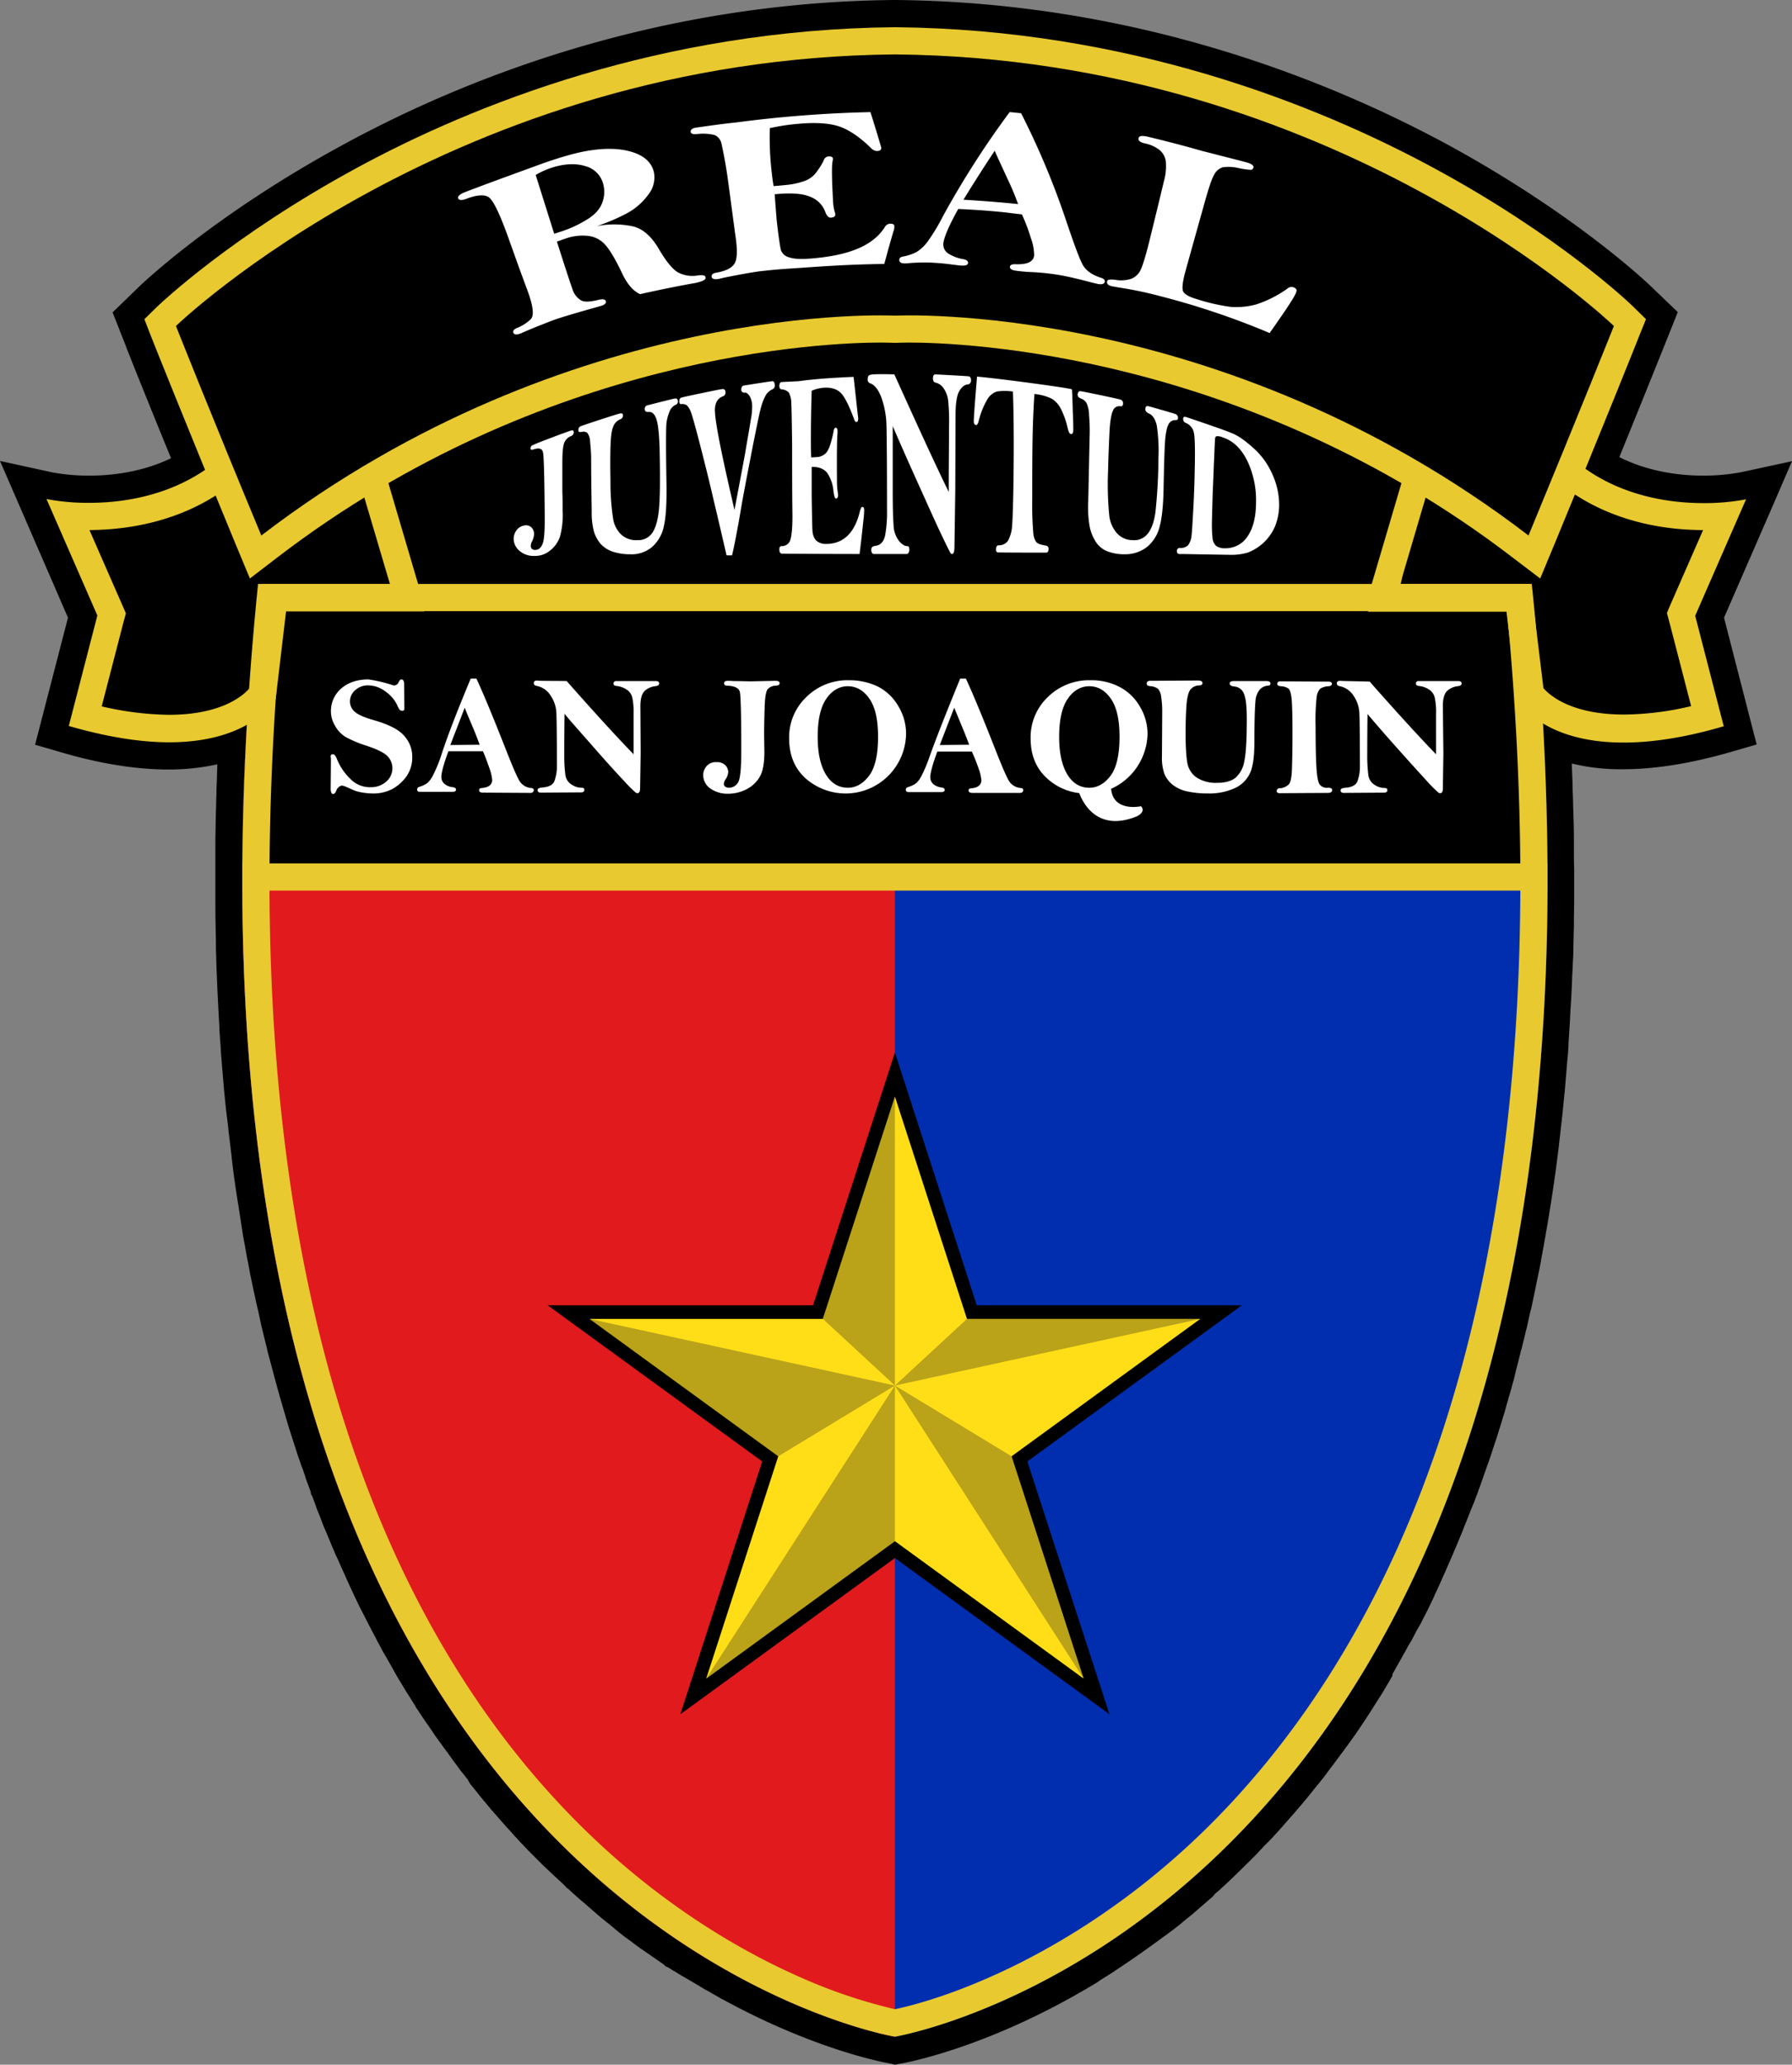 <svg xmlns="http://www.w3.org/2000/svg" xmlns:xlink="http://www.w3.org/1999/xlink" viewBox="0 0 659 758.8"><rect x="0" y="0" width="659" height="758.8" fill="#808080" stroke="none"/><defs><style>.cls-1{fill:none;}.cls-2{fill:#012eaf;}.cls-3{fill:#e11a1d;}.cls-4{fill:#e8c930;}.cls-5{fill:#fff;}.cls-6{fill:#ffde17;}.cls-7{clip-path:url(#clip-path);}.cls-8{fill:#231f20;opacity:0.31;isolation:isolate;}</style><clipPath id="clip-path"><path class="cls-1" d="M563.3,214.6H94.9C45.4,701.5,329.1,748.5,329.1,748.5S612.8,701.5,563.3,214.6Z"/></clipPath></defs><g id="Capa_2" data-name="Capa 2"><g id="Capa_1-2" data-name="Capa 1"><g id="Capa_2-2" data-name="Capa 2"><g id="Capa_1-2-2" data-name="Capa 1-2"><path d="M327.5,758.4c-1.1-.2-27-4.6-61.9-23.7l-.8-.4-.1-.1-2.3-1.3c-.8-.4-1.5-.9-2.3-1.3,0,0-1.5-.8-1.9-1.1h0l-1.5-.9-2.2-1.3-.7-.4-2.2-1.3-.9-.5-2.1-1.3-.3-.2-.6-.3-.3-.2-1.6-1-1.1-.5-.7-.7-7.8-5.4-.8-.5-.2-.2c-.7-.5-1.4-1-2.2-1.6l-.9-.7L230,712l-.9-.7-.4-.3-.1-.1-.9-.7h0l-1.6-1.3h0l-.2-.2h0l-1.8-1.5-.2-.2-.2-.1-1-.8-1.6-1.3-1.3-1.1-1.6-1.4-1.4-1.2-1.7-1.5-1.8-1.5-2.8-2.5-1.6-1.5-.4-.2-1-1.1h0l-2.9-2.7c-1-.9-2-1.9-3-2.8l-1.8-1.7-1.2-1.2-1.2-1.2-1.9-1.9-1.2-1.2-1.8-1.9c-.5-.5-1.1-1.1-1.6-1.7l-1.4-1.5-.1-.1c-.5-.5-1-1.1-1.5-1.7l-1.4-1.5-2.3-2.6-2.9-3.3-.1-.2-.4-.3-.6-.8-.5-.6h0l-1.5-1.8h0c-.1-.1-1.5-1.8-2-2.4h0l-.6-.8-2.7-3.3L172,654l-1.8-2.3-.6-.7c-.5-.6-.9-1.3-1.4-1.9l-.5-.7c-1.1-1.4-2.1-2.9-3.2-4.4l-.6-.8-1.4-1.9-1.1-1.5-1.5-2.1-.2-.3-.1-.2-.7-1c-.6-.9-1.2-1.8-1.8-2.6L156,632l-1.8-2.7-.8-1.2-.4-.5-.2-.5-2-3.2-1.6-2.5s-2.4-4-2.6-4.3l-1.1-1.9-.6-1.1-1.7-3-1.3-2.3-.9-1.5-1.6-3a21.16,21.16,0,0,1-1.1-2.1l-.1-.2h0l-.7-1.3c-1.6-3-3.1-6-4.6-8.9s-2.9-6-4.4-9.2l-.4-.9c-.6-1.3-1.2-2.7-1.8-4l-.6-1.3c-.6-1.3-1.1-2.6-1.7-3.8l-.7-1.5c-.5-1.3-1.1-2.5-1.6-3.8l-.7-1.7-1.6-3.8-.4-.9-.3-.8-1.3-3.4-.9-2.2h0l-.6-1.7h0l-1.1-3-.4-.6-.2-1.1-1.3-3.5-.5-1.4-.1-.2v-.2l-.5-1.5c-.3-.9-.6-1.8-1-2.7l-.4-1.2c-.7-1.9-1.3-3.8-1.9-5.7l-.5-1.5c-.4-1.3-.8-2.5-1.2-3.8l-.3-.9c-.5-1.5-.9-3-1.4-4.6l-.2-.8c-.7-2.2-1.3-4.5-2-6.8-.4-1.4-.8-2.9-1.2-4.3l-.7-2.6c-.3-1-.5-2-.8-3l-.7-2.6c-.3-1.3-.7-2.5-1-3.8l-.1-.2-.2-1.1-.4-1.6c-.4-1.6-.8-3.2-1.2-4.9l-.5-2L95,482l-.5-2.1c-.4-1.6-.7-3.3-1.1-5l-.5-2.3c-.3-1.7-.7-3.2-1-4.9l-.6-3.3c-.2-.8-.3-1.6-.5-2.4l-.8-4.6c-.2-1-.4-2.1-.6-3.1l-.8-5.2c-.3-2-.6-3.9-.9-5.9l-.1-.5c-.2-1.5-.5-3-.7-4.5-.6-4-1.2-8.2-1.7-12.8v-.3c-.4-3-.7-5.9-1.1-8.9l-.3-3-.4-3.1-.4-3.5c-.2-1.9-.4-3.9-.6-5.9l-.2-2.5c-.2-1.9-.3-3.8-.5-5.8l-.2-2.6c-.2-1.9-.3-3.9-.4-5.8-.1-.9-.3-4-.3-4a14.08,14.08,0,0,1-.1-2c0-.5-.3-5.3-.3-5.3l-.3-6-.2-4c0-1-.1-2-.1-3l-.2-4.1c0-1.4-.1-2.9-.1-4.3l-.1-2.4v-2.2c0-2-.1-4-.1-6-.1-3.9-.1-8.1-.1-13.2V310c0-2.5.1-5,.1-7.5l.1-4.2c.1-2.2.1-4.4.2-6.6v-1.3c0-.5.1-2.4.1-2.4.1-2,.1-4,.2-6.1v-1a83.37,83.37,0,0,1-18,1.9c-11.8,0-25.1-2.1-39.7-6.4l-9.3-2.7L25,227,0,169.4l19.2,4.2a75.32,75.32,0,0,0,13.5,1.2c8.2,0,19.4-1.2,30.2-6.4-10.2-24.9-16.6-41-16.6-41.2l-4.9-12.4,9.6-9.3c1.1-1.1,28-26.8,75.7-52.6C170.3,29.2,240.9.8,328.9,0h.3c88.1.8,158.7,29.2,202.5,52.8,47.6,25.8,74.5,51.5,75.6,52.6l9.7,9.3-5,12.5c-.1.2-6.4,16-16.5,40.8,11,5.5,22.5,6.8,31,6.8a77,77,0,0,0,13.5-1.2l19-4.1-7.7,17.8L634,227l12,46.6-9.3,2.7c-14.5,4.2-27.9,6.4-39.7,6.4a75.85,75.85,0,0,1-19-2.1s.1,1.8.1,2.6c.1,2.1.2,4.2.2,6.3l.1,2.5c.1,2.2.1,4.4.2,6.6l.1,3.8c.1,2.6.1,5.2.1,7.8v1.4c0,2.6,0,5.1.1,7.7v8c0,3.2,0,6.4-.1,9.6v2.9c0,1.4-.1,2.8-.1,4.2,0,0-.1,4.2-.1,5,0,1.6-.1,3.2-.2,4.8,0,0-.1,3.3-.2,4.2-.1,1.7-.1,3.4-.2,5.1v.1c-.1,1.2-.1,2.5-.2,3.7-.1,1.7-.2,3.4-.3,5-.1,1.3-.1,2.5-.2,3.8-.1,1.7-.2,3.3-.3,5-.1,1.2-.2,2.5-.2,3.7-.1,1.6-.2,3.3-.4,4.9l-.3,3.6c-.1,1.6-.3,3.2-.4,4.9l-.3,3.5c-.2,1.6-.3,3.2-.5,4.9l-.4,4c-.2,1.4-.3,2.8-.5,4.2l-.4,3.8c-.2,1.4-.3,2.9-.5,4.3l-.3,2.3c-.8,6.4-1.7,12.7-2.7,18.8l-.3,1.9c-.2,1.4-.5,2.9-.7,4.3l-.6,3.3c-.2,1.4-.5,2.8-.7,4.2,0,0-.5,2.6-.6,3.2-.3,1.5-.5,3-.8,4.4,0,0-.4,2.2-.6,3-.3,1.4-.6,2.9-.9,4.3l-.6,3-.9,4.2a24.6,24.6,0,0,1-.7,2.9c-.3,1.4-.6,2.8-.9,4.1-.2,1-.4,1.9-.7,2.9-.3,1.4-.6,2.7-1,4.1-.2.9-.4,1.7-.6,2.5l-.1.2c-.3,1.4-.7,2.7-1,4.1l-.5,1.9-.2.7-1,4.2-.8,2.8c-.3,1.3-.7,2.5-1.1,3.8l-.4,1.5c-.5,1.6-.9,3.3-1.4,4.9-.2.5-.8,2.6-.8,2.6l-1.1,3.5c-.4,1.3-.8,2.7-1.3,4l-.7,2.2c-.4,1.1-.7,2.2-1.1,3.3,0,0-.7,2-.8,2.4l-.2.4c-.4,1.2-.8,2.3-1.2,3.4,0,0-.7,2.1-.9,2.6-.4,1.2-.8,2.3-1.3,3.5v.2l-.9,2.3c-.4,1.1-.8,2.2-1.3,3.3l-1,2.5-1.3,3.3-.5,1.2-.5,1.3c-.4,1.1-.9,2.2-1.3,3.2l-1,2.4c-.4,1-.9,2.1-1.3,3.1l-1.1,2.5c-.4,1-.9,2-1.3,3l-1,2.3-.2.4-1.2,2.7c-.2.5-1.3,2.9-1.3,2.9a25.57,25.57,0,0,0-1.1,2.4l-1,2.1-1.4,2.9c-.5.9-.9,1.8-1.4,2.7l-1.1,2.2-1.3,2.2-1.4,2.7c-.4.8-.8,1.5-1.3,2.3l-.5.8-.9,1.7c-.4.8-.9,1.5-1.3,2.3l-.2.4-1.2,2.1c-.4.7-1,1.7-1.4,2.5l-.8,1.4-.1.8c-.5.8-.9,1.6-1.4,2.4s-.9,1.5-1.3,2.2-.9,1.5-1.4,2.3l-1.4,2.2-1.4,2.2-1.4,2.2c-.5.8-1,1.5-1.4,2.2l-1.5,2.2-.2.3-1.2,1.8-.3.4-.8,1.2-1.8,2.5-1.6,2.2-1.4,1.9c-1,1.3-1.9,2.6-2.9,3.9l-.9,1.2c-.7.9-1.4,1.8-2,2.7l-1.5,1.9-1.5,1.9c-.3.3-2.3,2.8-2.6,3.2l-1.7,2.1-1.7,2-2.3,2.7-2.9,3.3-2.1,2.4-1.8,2-1.2,1.3c-.6.7-1.2,1.3-1.9,2l-1.2,1.2c-.7.7-1.3,1.4-2,2.1l-1,1.1-2.3,2.3-.8.8c-3,3-6.1,6-9.2,8.9l-.6.5a26.22,26.22,0,0,1-2.5,2.2L446,697l-1.3,1.1-1.5,1.3-2.2,1.9-.9.8-2.1,1.8-.9.7-2.2,1.8-.8.7-2.3,1.8-.8.6-2.4,1.8-.6.4c-.9.7-1.8,1.3-2.7,2l-.3.2c-4.9,3.6-10,7.1-15,10.4l-.1.1c-.9.6-1.9,1.2-2.8,1.8l-.2.1c-.9.6-1.8,1.1-2.7,1.7l-.2.2-2.6,1.6-.2.1c-.9.5-1.8,1.1-2.7,1.6l-.2.1c-37.6,21.8-66.4,26.7-67.6,26.9l-1.6.3Z"/><path class="cls-2" d="M563.3,214.6H94.9C45.4,701.5,329.1,748.5,329.1,748.5S612.8,701.5,563.3,214.6Z"/><path class="cls-2" d="M569.1,321.5c.8,387.1-240,427-240,427s-240.8-39.9-240-427c.1-33,1.9-68.6,5.8-106.9H563.3C567.2,252.9,569,288.5,569.1,321.5Z"/><path class="cls-3" d="M94.9,214.6H329.1V748.5S45.4,701.5,94.9,214.6Z"/><path d="M569.1,321.5H89.1c.1-33,1.9-68.6,5.8-106.9H563.3C567.2,252.9,569,288.5,569.1,321.5Z"/><path d="M597.1,267.7c-23.6,0-32.5-10.1-34.4-12.7l-4.2-35.4H509.1c3-16.2,12.8-62.3,31.6-81.2l.2-.2a23.59,23.59,0,0,1,3.6,2.6c3,2.5,6.8,5.5,11.6,5.9,17.3,37.2,51.3,42.9,70.4,42.9q4.2,0,7.5-.3l-15.8,36.3,9.7,37.5A119,119,0,0,1,597.1,267.7Z"/><path class="cls-4" d="M541.5,145c2.7,2.2,6.4,5.1,11.2,6.4,18.7,37.4,53.6,43.4,73.6,43.4l-12,27.4-1.3,3.1.9,3.3,8,30.9a108.5,108.5,0,0,1-24.7,3.1c-19,0-27.1-6.8-29.6-9.7L564,223.4l-1.1-8.8H515.1c4.2-20.3,13.1-53.3,26.4-69.6m-.8-11.8a5,5,0,0,0-3.6,1.8c-24.3,24.5-34,89.8-34,89.8H554l3.8,32.1s8.5,16,39.2,16c9.8,0,22-1.6,36.9-6l-10.5-40.6,18.7-42.8a81.56,81.56,0,0,1-15.6,1.4c-19.4,0-51.7-6-67.2-43.1a6.8,6.8,0,0,1-2,.2c-6.8,0-11.7-8.7-16.6-8.8Z"/><path d="M62.1,267.7a123.27,123.27,0,0,1-30.8-4.5L41,225.7,25.1,189.4q3.3.3,7.5.3c19.1,0,53.1-5.7,70.4-42.9,4.9-.4,8.6-3.4,11.7-5.9a19,19,0,0,1,3.7-2.6l.2.2c18.8,18.9,28.6,65,31.6,81.2H100.8l-4.2,35.4C94.6,257.7,85.9,267.7,62.1,267.7Z"/><path class="cls-4" d="M117.6,145c13.4,16.4,22.3,49.3,26.4,69.7H96.3l-1,8.8L91.7,253c-2.5,2.9-10.6,9.7-29.6,9.7a114.41,114.41,0,0,1-24.7-3.1l8-30.9.9-3.3-1.4-3.2-12-27.4c19.9-.1,54.8-6,73.6-43.4,4.7-1.3,8.4-4.3,11.1-6.4m.9-11.8c-4.9,0-9.8,8.7-16.6,8.7a13.55,13.55,0,0,1-2-.2C84.4,178.8,52,184.8,32.7,184.8a81.56,81.56,0,0,1-15.6-1.4l18.7,42.8L25.3,266.8c14.9,4.3,27,6,36.9,6,30.8,0,39.2-16,39.2-16l3.8-32.1H156s-9.7-65.3-33.9-89.8a5.33,5.33,0,0,0-3.6-1.7Z"/><path class="cls-5" d="M144.7,251.9a1.83,1.83,0,0,0,1.9-1.2c.3-.6.6-1,1-1,.6,0,.9.4,1,1.3l.1,9.4a.64.64,0,0,1-.6.8h-.2a1.61,1.61,0,0,1-.9-.3,11.4,11.4,0,0,1-1-1.9,12.76,12.76,0,0,0-4.3-4.9,10.33,10.33,0,0,0-6.1-2.2,6.7,6.7,0,0,0-4.9,1.7,5.36,5.36,0,0,0-2,4.3,4.9,4.9,0,0,0,1.8,3.7c1.2,1.1,3.6,2.1,7.1,3.1,5.5,1.6,9.2,3.5,11.1,5.8a11.27,11.27,0,0,1,2.9,7.6,12.16,12.16,0,0,1-2.1,7.2,16.09,16.09,0,0,1-5.1,4.6,15,15,0,0,1-7.5,1.7,25,25,0,0,1-5.4-.7c-1.9-.5-4.5-2.1-5.8-2.2a2.79,2.79,0,0,0-2,1.8c-.3.8-.7,1.3-1.2,1.3s-.8-.5-.9-1.6l.1-11.1c0-.5-.1-.9-.1-1.1,0-.6.3-.8.9-.8.4,0,.9.5,1.3,1.5a20.8,20.8,0,0,0,5.1,7.6,9.88,9.88,0,0,0,7.4,3,8.32,8.32,0,0,0,5.8-2.1,6.44,6.44,0,0,0,2.2-4.9,6.29,6.29,0,0,0-2-4.6c-1.3-1.2-3.8-2.4-7.4-3.6a43.14,43.14,0,0,1-7.7-3.2,10.76,10.76,0,0,1-4-4.2,10.23,10.23,0,0,1-1.5-5.4,10.87,10.87,0,0,1,3.7-8.2c2.5-2.2,5.8-3.4,10.1-3.4A52.18,52.18,0,0,1,144.7,251.9Z"/><path class="cls-5" d="M173.1,249.4h2.1c2.7,5.8,6.5,15,11.4,27.5,2.3,5.8,3.8,9.2,4.7,10.5a5.46,5.46,0,0,0,4.1,2.2c.6.1.9.3.9.8s-.4,1-1.2,1l-17.5-.1c-.9,0-1.4-.3-1.4-.9s.3-.7,1-.8c2.5-.2,3.8-1.2,3.8-3a17.43,17.43,0,0,0-1.1-4.5c-.7-2-1.4-4-2.3-6H164.9c-1.8,4.8-2.6,8-2.6,9.5a3.32,3.32,0,0,0,1.3,2.6,5.69,5.69,0,0,0,2.9,1.1q1.2.15,1.2.9c0,.5-.4.8-1.2.8h-12c-.8,0-1.1-.3-1.1-.9a1,1,0,0,1,.7-.9,10.76,10.76,0,0,0,2.9-1.3,8.93,8.93,0,0,0,2.2-2.9,52.8,52.8,0,0,0,2.9-6.9C164.3,271.2,168,261.6,173.1,249.4Zm-2.2,10.7-5.3,13.7,10.8-.1c-.6-1.6-1.4-3.8-2.6-6.6C172.5,264,171.5,261.7,170.9,260.1Z"/><path class="cls-5" d="M208.4,250.3c9.8,11.1,18.1,20.2,24.6,26.9V262.4a24.75,24.75,0,0,0-.5-6.1,4.72,4.72,0,0,0-2.1-2.9,8.23,8.23,0,0,0-3.7-1.3c-.8-.1-1.1-.4-1.1-.9a.92.92,0,0,1,1-.9h14.6q1.2,0,1.2.9c0,.6-.5.9-1.6,1a6.94,6.94,0,0,0-3.6,1.6c-1.1,1-1.7,2.8-1.7,5.7l.1,17.3-.2,13c0,1.1-.4,1.7-1,1.7a1.42,1.42,0,0,1-.6-.2,41.63,41.63,0,0,1-4.2-4.2q-3.9-4.05-11.4-12.6c-5-5.7-8.6-9.7-10.6-12.2,0,.6-.1,5.7-.1,15.4a53.74,53.74,0,0,0,.4,7,4.93,4.93,0,0,0,2.4,3.7,6.63,6.63,0,0,0,3.6,1.1c.7,0,1,.3,1,.8s-.4.9-1.1.9l-14.9.1c-.8,0-1.2-.3-1.2-1,0-.5.6-.8,1.9-.9,2.3-.2,3.8-1,4.3-2.4a16,16,0,0,0,.9-5.8c0-10.5-.1-17-.2-19.3a12.31,12.31,0,0,0-2.2-6.4,7.8,7.8,0,0,0-4.9-3.4c-.8-.1-1.2-.5-1.2-1,0-.7.4-1,1.3-1C198,250.3,206.1,250.2,208.4,250.3Z"/><path class="cls-5" d="M276.3,250.4l8.9-.2q1.5,0,1.5.9c0,.6-.5.8-1.4.9a4,4,0,0,0-3,1.3c-.6.8-1,2.9-1.1,6.5s-.2,6.9-.2,10.1l.1,6.3c0,4-.5,7-1.5,8.9a11.57,11.57,0,0,1-4.6,4.7,14.79,14.79,0,0,1-7.1,1.9,11.08,11.08,0,0,1-6.8-2,6,6,0,0,1-2.5-4.9,5.07,5.07,0,0,1,1.3-3.3,4.35,4.35,0,0,1,3.6-1.4,4.2,4.2,0,0,1,3.2,1.1,3.63,3.63,0,0,1,1.1,2.6,5.38,5.38,0,0,1-.9,2.5,3.63,3.63,0,0,0-.7,1.7,1.17,1.17,0,0,0,.5,1.1,2.3,2.3,0,0,0,1.4.4,3.83,3.83,0,0,0,3.5-2.3c.7-1.6,1-5.4,1-11.5,0-12.7-.2-19.8-.5-21.3s-1.9-2.3-4.6-2.4q-1.2,0-1.2-.9c0-.6.5-.9,1.3-.9.2,0,.9,0,2.2.1C272.5,250.3,274.6,250.4,276.3,250.4Z"/><path class="cls-5" d="M312.2,250a24,24,0,0,1,10.8,2.4,18.32,18.32,0,0,1,7.4,7.2,19.35,19.35,0,0,1,2.8,10.2,22.25,22.25,0,0,1-36.9,16.3c-4.1-3.7-6.1-8.6-6.1-14.8a20.39,20.39,0,0,1,6.3-15.1A21.41,21.41,0,0,1,312.2,250Zm10.7,20.8c0-6.2-1-10.8-3.1-13.9s-4.8-4.7-8-4.7-5.9,1.6-8,4.7-3.1,7.8-3.1,13.9q0,8.85,3,13.8c2,3.3,4.7,4.9,8.1,4.9,3,0,5.6-1.5,7.8-4.4s3.3-7.8,3.3-14.3Z"/><path class="cls-5" d="M401,250a22.3,22.3,0,0,1,10.8,2.5,18.32,18.32,0,0,1,7.4,7.2,19.35,19.35,0,0,1,2.8,10.2,22.69,22.69,0,0,1-13.4,20,20.62,20.62,0,0,1-8.8,1.7,21,21,0,0,1-14.7-5.5c-4.1-3.7-6.1-8.6-6.1-14.8a20.39,20.39,0,0,1,6.3-15.1A21.56,21.56,0,0,1,401,250Zm10.7,20.8c0-6.2-1-10.8-3.1-13.9s-4.8-4.7-8-4.7-5.9,1.6-8,4.7-3.1,7.8-3.1,13.9q0,8.85,3,13.8c2,3.3,4.7,4.9,8.1,4.9,3,0,5.6-1.5,7.8-4.4s3.3-7.8,3.3-14.3Z"/><path class="cls-5" d="M353.1,249.4h2.1c2.7,5.8,6.5,15,11.4,27.5,2.3,5.8,3.8,9.2,4.7,10.5a5.63,5.63,0,0,0,4.1,2.2c.6.1.9.3.9.8s-.4,1-1.2,1H357.6c-.9,0-1.4-.3-1.4-.9s.3-.7,1-.8c2.5-.2,3.7-1.3,3.7-3a17.43,17.43,0,0,0-1.1-4.5q-1.05-3-2.4-6H344.7c-1.8,4.8-2.6,8-2.6,9.5a3.32,3.32,0,0,0,1.3,2.6,5.7,5.7,0,0,0,2.8,1.1q1.2.15,1.2.9c0,.5-.4.8-1.2.8h-12c-.8,0-1.1-.3-1.1-.9a1,1,0,0,1,.7-.9,10.76,10.76,0,0,0,2.9-1.3,8.93,8.93,0,0,0,2.2-2.9,52.8,52.8,0,0,0,2.9-6.9C344.3,271.2,348.1,261.6,353.1,249.4Zm-2.2,10.7-5.3,13.7,10.8-.1c-.6-1.6-1.4-3.8-2.6-6.6C352.5,264,351.6,261.7,350.9,260.1Z"/><path class="cls-5" d="M423,250.2l17.6-.1c1,0,1.6.3,1.6.9s-.4.9-1.2.9a4.22,4.22,0,0,0-3.3,1.6c-.7,1-1.2,3-1.4,6s-.3,6.3-.3,9.9c0,5.8.3,9.7.8,11.7a8.12,8.12,0,0,0,3.5,4.8,13.1,13.1,0,0,0,7.2,1.8c3,0,5.3-.6,6.9-1.9a10.4,10.4,0,0,0,3.2-6.1c.6-2.8.9-7.9.9-15.4,0-4.4-.3-7.5-1-9.2a4.1,4.1,0,0,0-3.5-2.8c-1.2-.1-1.8-.5-1.8-1.1s.5-.9,1.5-.9h12q1.5,0,1.5.9c0,.6-.4.8-1.1.8a4.44,4.44,0,0,0-2.8,1.4,7.28,7.28,0,0,0-1.6,4.2c-.2,2-.4,6.9-.4,15,0,5.3-.5,9.1-1.6,11.5a11.31,11.31,0,0,1-5.5,5.5,22.52,22.52,0,0,1-9.9,2,34.74,34.74,0,0,1-7.9-.8,13,13,0,0,1-5.3-2.5,10.24,10.24,0,0,1-2.9-3.9,18,18,0,0,1-.9-6.5l.1-16.3a34.35,34.35,0,0,0-.4-5.6,5,5,0,0,0-1.2-2.9,5.38,5.38,0,0,0-2.5-.9,2.77,2.77,0,0,1-1.3-.3.91.91,0,0,1-.3-.7C421.7,250.5,422.2,250.2,423,250.2Z"/><path class="cls-5" d="M470.8,250.4l17.8.1c.8,0,1.2.3,1.2.8s-.4.8-1.1.9a6.2,6.2,0,0,0-3.2.9,5.45,5.45,0,0,0-1.3,3,78,78,0,0,0-.4,10.8c0,6.4.1,11.4.3,14.9s.6,5.7,1.2,6.5a3.37,3.37,0,0,0,3.1,1.2c1,0,1.5.3,1.5.8,0,.7-.5,1.1-1.6,1.1l-17.7.1c-.8,0-1.1-.3-1.1-.9a1,1,0,0,1,1-.9,5.09,5.09,0,0,0,3.5-1.5c.6-.7,1-2.5,1.1-5.4s.2-7.2.2-13.2q0-9.45-.3-12.6c-.2-2.1-.6-3.4-1.1-3.9a5.29,5.29,0,0,0-3-.9q-1.2-.15-1.2-.9C469.7,250.8,470,250.4,470.8,250.4Z"/><path class="cls-5" d="M503.7,250.5c9.8,11.1,17.9,20,24.4,26.7V262.4a24.75,24.75,0,0,0-.5-6.1,4.72,4.72,0,0,0-2.1-2.9,8.23,8.23,0,0,0-3.7-1.3c-.8-.1-1.1-.4-1.1-.9a.87.87,0,0,1,1-.9h14.6q1.2,0,1.2.9c0,.6-.5.9-1.6,1a6.94,6.94,0,0,0-3.6,1.6c-1.1,1-1.7,2.8-1.7,5.7l.2,17.3-.2,13c0,1.1-.3,1.7-1,1.7a1.42,1.42,0,0,1-.6-.2,41.63,41.63,0,0,1-4.2-4.2c-2.5-2.7-6.3-6.9-11.3-12.5s-8.6-9.8-10.6-12.2c0,.6-.1,5.7-.1,15.4a53.74,53.74,0,0,0,.4,7,4.93,4.93,0,0,0,2.4,3.7,6.63,6.63,0,0,0,3.6,1.1c.7,0,1,.3,1,.8s-.4.9-1.1.9l-14.9.1c-.8,0-1.2-.3-1.2-1,0-.5.6-.8,1.9-.9,2.3-.2,3.8-1,4.3-2.4a16,16,0,0,0,.9-5.8c0-10.5-.1-17-.2-19.3a12.31,12.31,0,0,0-2.2-6.4,7.8,7.8,0,0,0-4.9-3.4c-.8-.1-1.2-.5-1.2-1,0-.7.4-1,1.3-1C493.1,250.3,501.4,250.4,503.7,250.5Z"/><path class="cls-5" d="M419.6,296.3s-10.2,2.3-11-6.4c-2.5-.5-12,.7-12,.7S401,307,418.1,300C421.7,298.1,419.6,296.3,419.6,296.3Z"/><polygon class="cls-6" points="329.1 395 357.4 482.2 449.1 482.2 374.9 536.2 403.3 623.4 329.1 569.5 254.9 623.4 283.3 536.2 209.1 482.2 300.8 482.2 329.1 395"/><path d="M408,630l-78.9-57.4L250.2,630l30.1-92.9-78.9-57.4H299l30.1-92.9,30.1,92.9h97.5l-78.9,57.4ZM216.8,484.7l69.4,50.5-26.5,81.7,69.4-50.5,69.4,50.5L372,535.2l69.4-50.5H355.6L329.1,403l-26.5,81.7Z"/><g class="cls-7"><rect class="cls-4" x="75" y="317.3" width="529.6" height="10"/></g><polygon class="cls-4" points="534.3 148.8 512.9 221.4 145.4 221.4 123.9 148.8 329.1 85.8 534.3 148.8"/><polygon points="521.9 155.4 503.3 218.5 154.9 218.5 136.3 155.4 329.1 96.3 521.9 155.4"/><path class="cls-4" d="M556,204.7c-98-75-201.8-78.8-221.6-78.8-3.1,0-4.8.1-4.8.1h-1s-1.7-.1-4.8-.1c-19.8,0-123.6,3.8-221.6,78.8l-10.3,7.9-5-12c-18.3-44.2-31.3-76.8-31.4-77.1l-2.4-6.2,4.8-4.7c1.1-1,27-25.8,73.5-51C174,38.5,243.1,10.8,329,10h.2c86,.8,155,28.5,197.8,51.6,46.5,25.1,72.4,49.9,73.5,51l4.8,4.7-2.5,6.2c-.1.3-13.1,32.9-31.4,77.1l-5,12Z"/><path d="M329.1,20C166.7,21.4,64.7,119.8,64.7,119.8s12.8,32.3,31.4,77c113.6-87,233-80.8,233-80.8s119.4-6.2,233,80.8c18.5-44.7,31.4-77,31.4-77S491.5,21.4,329.1,20Z"/><path class="cls-5" d="M219.5,83.1a33.1,33.1,0,0,1,13.3.1c3.7.9,6.9,3.8,9.6,8.5q3.9,6.6,6.9,8.4a11.51,11.51,0,0,0,7.5,1.1c1.7-.2,2.6,0,2.7.8s-1.1,1.4-3.8,2c-6.8,1.2-13.6,2.6-20.3,4.1-2.5-1.1-4.7-3.6-6.6-7.6-2.4-5.1-4.5-8.6-6.2-10.5a9.76,9.76,0,0,0-6.3-3.3,18.62,18.62,0,0,0-8.1.9c-.9.3-2,.7-3.4,1.2q4.5,14.1,5.7,17.4a7.25,7.25,0,0,0,3.2,4.2c1.3.7,3.5.5,6.4-.2,1.6-.4,2.5-.2,2.7.5s-.4,1.3-1.7,1.7c-5.3,1.5-10.7,3-16,4.7-2.1.7-4.8,1.8-8.1,3.1-3,1.2-4.9,2.1-5.7,2.4-1.4.5-2.2.4-2.5-.3s.2-1.3,1.4-1.8a15.68,15.68,0,0,0,4.9-3.1c1.4-1.3,1-4.8-1-10.3l-2.7-7.3c-1.7-4.7-3.4-9.5-5.1-14.2q-4.05-10.95-6.3-12.9c-1.5-1.3-4.4-1.2-8.6.4-1.6.6-2.6.5-2.9-.2s.6-1.6,2.8-2.4c11-4.2,20.3-7.5,27.9-10.3q5.1-1.8,9.3-3c9-2.6,16.5-3.1,22.2-1.8s8.9,4,9.8,8a10.08,10.08,0,0,1-2,8,23.6,23.6,0,0,1-7.6,6.8A72.5,72.5,0,0,1,219.5,83.1Zm-15.7,2.8c1-.3,1.7-.5,2.2-.7a42.68,42.68,0,0,0,9.5-4.3c3.1-1.8,5-3.9,5.9-6.2a11.3,11.3,0,0,0,.5-6.8,9.16,9.16,0,0,0-6.5-6.8c-3.4-1.1-7.5-1-12.1.4a29.54,29.54,0,0,0-6.3,2.8Z"/><path class="cls-5" d="M320.1,41.2c1.4,4.4,2.7,8.7,4,13.1,0,.8-.5,1.2-1.7,1.2a3.33,3.33,0,0,1-2.1-1.1c-4.2-4.1-8.1-6.7-11.6-7.9s-8.6-1.6-15.1-1a76.17,76.17,0,0,0-10.5,1.6,110.57,110.57,0,0,0,.7,16.3c.1,1,.3,2.7.7,5l4.4-.4a28.23,28.23,0,0,0,7-1.5,9.24,9.24,0,0,0,4.8-3.9,21.63,21.63,0,0,0,2.2-3.6,2,2,0,0,1,1.7-1.5c1.1-.1,1.7.2,1.7.9a1.7,1.7,0,0,1-.1.7c-.4,1.8-.3,7,.2,15.7A16.47,16.47,0,0,0,307,78c.1.2.1.5.2.7,0,.8-.5,1.2-1.7,1.3-.8,0-1.5-.7-2-2.1a9.4,9.4,0,0,0-5.6-5.6c-2.8-1.2-7.2-1.5-13-.9.3,4.7.6,7.8.7,9.3.7,6.4,1.3,10.1,1.6,11.3a4.31,4.31,0,0,0,3.1,2.6c1.7.6,4.4.7,8.1.4,13.6-1.1,22.5-4.6,26.9-11.4a2.47,2.47,0,0,1,2-1.4c1.1,0,1.6.3,1.6,1a4.67,4.67,0,0,1-.3,1.7c-1.2,4-2.3,8-3.4,12.1-6.5.1-12.9.3-19.4.7-5.5.3-10.5.7-15.3,1s-8.4.7-11.1,1c-3,.4-7.5,1.2-13.4,2.4-.7.2-1.3.3-1.6.4-1.6.3-2.6,0-2.7-.8s.5-1.3,1.8-1.5q5.1-.9,6.6-3.3c1-1.6,1.1-4.7.5-9.2-1-7.2-1.9-14.3-2.9-21.5q-.9-6.75-2.4-13.5a4.31,4.31,0,0,0-2.6-3.1,18.36,18.36,0,0,0-6.6-.3c-1.3.1-2-.2-2.1-.8-.1-.8.5-1.4,2-1.6,4.9-.7,9.8-1.4,14.7-1.9A454.33,454.33,0,0,1,320.1,41.2Z"/><path class="cls-5" d="M371.3,41.2c1.4.1,2.8.3,4.2.4a290.4,290.4,0,0,1,16.9,40.5c2.9,8.5,4.8,13.7,6,15.6s3.4,3.4,6.5,4.4c1,.3,1.5.8,1.4,1.4-.2.8-.9,1.1-2.3.9-.7-.1-2.6-.6-5.7-1.4-3.6-.9-6.7-1.6-9.2-2a86.56,86.56,0,0,0-9.6-1,58.12,58.12,0,0,1-5.8-.5c-1.6-.2-2.4-.7-2.3-1.5q.15-.9,1.8-.9c4.4.2,6.8-.8,7.1-3.2a18.75,18.75,0,0,0-1.2-6.4,65,65,0,0,0-3.3-8.7c-2.4-.3-4.3-.5-5.7-.7-7.6-.8-13.5-1.1-17.7-1.3-3.6,6.4-5.4,10.8-5.5,12.9a4,4,0,0,0,2.2,3.7,14.49,14.49,0,0,0,4.9,1.8c1.4.2,2,.7,2,1.4s-.8,1.1-2.3,1c-.6,0-2.1-.2-4.5-.5-3.1-.4-5.4-.5-6.9-.6a71.23,71.23,0,0,0-8,.2,8.6,8.6,0,0,1-1.6.1c-1.3,0-2-.4-2-1.3,0-.6.4-1,1.3-1.2a18,18,0,0,0,5.1-1.7,15.23,15.23,0,0,0,4.1-3.9,74,74,0,0,0,5.6-9.3A330.62,330.62,0,0,1,371.3,41.2Zm-5.5,14.2c-4,6-7.8,12-11.5,18,6.7.4,13.4.9,20.1,1.6a98,98,0,0,0-4-9.5C368.4,61.1,366.8,57.8,365.8,55.4Z"/><path class="cls-5" d="M466.9,122.4a285.07,285.07,0,0,0-40-13.5,143,143,0,0,0-15.8-3.3c-1-.2-1.7-.3-2.2-.4-1.3-.3-1.9-.8-1.8-1.7a.85.85,0,0,1,.7-.7,8.17,8.17,0,0,1,2.7.1,12.4,12.4,0,0,0,5.4-.4,6.44,6.44,0,0,0,3.3-2.8c.8-1.4,2-5.1,3.5-11.2S426,75.1,428,66.7a20.21,20.21,0,0,0,.7-7.6,6.78,6.78,0,0,0-2.3-4,13.19,13.19,0,0,0-5.4-2.4c-1.7-.4-2.5-1-2.3-1.9s1.2-1,3.2-.6c6.7,1.6,13.3,3.3,19.9,5.2l12.9,3.3c2,.5,3.4.9,4.1,1.1,1.7.5,2.4,1.2,2.1,1.9a1,1,0,0,1-1.1.7,30.34,30.34,0,0,1-4.2-.6,15.21,15.21,0,0,0-6-.3,5.39,5.39,0,0,0-3.2,2.9c-.9,1.6-2.1,5.3-3.7,11.1-2.3,8.2-4.6,16.4-6.9,24.7-1,3.8-1.2,6.2-.6,7.1s2.1,1.8,4.5,2.5a72.12,72.12,0,0,0,13,3,28.53,28.53,0,0,0,9.2-.9,42.48,42.48,0,0,0,11.5-5.8,2.18,2.18,0,0,1,2.3-.5c1,.4,1.3.9,1,1.7C476.2,109,472.8,114,466.9,122.4Z"/><path class="cls-5" d="M209.8,158.3q1.2-.45,1.2.6a1.5,1.5,0,0,1-1.1,1.4,4.48,4.48,0,0,0-2.3,2.2c-.5,1-.8,3.4-.8,7.3v11c.1,2.3.1,4.6.1,6.8a30,30,0,0,1-1,9.7,11.07,11.07,0,0,1-3.7,5.1,8.54,8.54,0,0,1-5.7,1.9,7.87,7.87,0,0,1-5.5-1.9,5.8,5.8,0,0,1-2.1-4.4,5.39,5.39,0,0,1,1.1-3.2,4.56,4.56,0,0,1,2.9-1.7,2.86,2.86,0,0,1,2.6.8,3.38,3.38,0,0,1,.9,2.5,7.17,7.17,0,0,1-.7,2.5,3.37,3.37,0,0,0-.5,1.7,1.5,1.5,0,0,0,.4,1.1,1.59,1.59,0,0,0,1.2.4c1.3,0,2.2-.8,2.8-2.4s.8-5.5.7-11.8q-.15-19.35-.6-21.6c-.3-1.5-1.5-1.8-3.6-1.1-.7.2-1,.1-1-.4a1.29,1.29,0,0,1,1.1-1.3C196.1,163.3,209.8,158.2,209.8,158.3Z"/><path class="cls-5" d="M213.7,156.6c0-.1,13.1-4.4,14.1-4.6s1.3,0,1.3.7a1.5,1.5,0,0,1-1,1.4,4.61,4.61,0,0,0-2.6,2.7c-.6,1.4-.9,3.9-1,7.6s-.1,7.8,0,12.2a87.2,87.2,0,0,0,1,14.2,10.22,10.22,0,0,0,3,5.7,8,8,0,0,0,5.9,2,6.23,6.23,0,0,0,5.5-2.7c1.2-1.8,2-4.5,2.4-8.3s.5-10.7.3-20.9c-.1-6-.5-10.1-1.1-12.2s-1.6-3.1-2.9-3c-1,.1-1.5-.3-1.5-1a1.34,1.34,0,0,1,1.2-1.5c.4-.1,9.4-2.4,9.7-2.4.8-.2,1.2.1,1.3.9a1.3,1.3,0,0,1-.9,1.4,4.52,4.52,0,0,0-2.2,2.5,15.31,15.31,0,0,0-1.2,6c-.1,2.7-.1,9.5.1,20.5.1,7.2-.2,12.5-1,15.7a13.73,13.73,0,0,1-4.4,7.6,11.69,11.69,0,0,1-8,2.6,20.52,20.52,0,0,1-6.5-1,10.93,10.93,0,0,1-4.4-2.9,13.05,13.05,0,0,1-2.4-4.5,27.37,27.37,0,0,1-.8-7.5c-.1-6.4-.2-12.7-.2-19.1,0-2.2-.2-4.3-.4-6.5a5.69,5.69,0,0,0-1-3.1,2.39,2.39,0,0,0-2-.4,2,2,0,0,1-1.1,0,.84.84,0,0,1-.2-.7A1.38,1.38,0,0,1,213.7,156.6Z"/><path class="cls-5" d="M269.2,204.1h-2c-1.7-7.2-3.3-14.3-5-21.3-1.2-5.3-2.8-11.7-4.7-19.1s-3.1-11.6-3.6-12.7a6,6,0,0,0-1.4-2.1,3.13,3.13,0,0,0-1.9-.4c-.5.1-.8-.2-.8-1s.3-1.3.9-1.4c0-.1,14.7-3.2,14.9-3.1.8-.1,1.2.3,1.2,1.3a1.39,1.39,0,0,1-1.1,1.4c-1.9.8-2.8,2.5-2.8,5.1.1,4.6,2.5,16.4,7.2,36.6q1.95-10.2,3.9-20.7c.7-4.3,1.5-8.6,2.2-13a22.82,22.82,0,0,0,.4-4.5,7.4,7.4,0,0,0-.9-3.6c-.6-.9-1.2-1.4-1.9-1.3a1.1,1.1,0,0,1-1.2-.8v-.2c0-1,.3-1.5.9-1.6s10-1.6,10.5-1.6.9.4.9,1.4a1.42,1.42,0,0,1-.9,1.6,5.5,5.5,0,0,0-2.3,2,17.65,17.65,0,0,0-1.8,4.5c-.6,2-1.5,6.6-2.9,13.5-1.4,7.2-2.8,14.4-4.1,21.5C271.2,194.8,269.9,201.3,269.2,204.1Z"/><path class="cls-5" d="M313.9,138.5c.6,5.1,1.1,10.1,1.7,15.2,0,.9-.2,1.4-.7,1.4-.3,0-.6-.4-.9-1.3-1.8-4.8-3.4-8-4.8-9.4s-3.5-2.1-6.3-1.9a13.56,13.56,0,0,0-4.4,1.1c-.2,5.7-.3,11.9-.3,18.7,0,1.2,0,3.1.1,5.8l1.9-.1a5.1,5.1,0,0,0,3.1-1.1c.9-.7,1.6-2,2.2-4.1.4-1.3.7-2.6,1-4,.1-1,.4-1.6.8-1.6s.7.4.7,1.1v.8c-.2,2-.3,8-.2,18.1a24.33,24.33,0,0,0,.3,3.8c0,.3.1.5.1.8,0,.9-.2,1.4-.8,1.4-.4,0-.6-.8-.9-2.6a13.82,13.82,0,0,0-2.3-6.8c-1.2-1.5-3.1-2.3-5.7-2.2v10.7c.1,7.3.2,11.7.3,13a5.65,5.65,0,0,0,1.3,3.3,5.11,5.11,0,0,0,3.7,1.3c6.3,0,10.5-4,12.4-11.9.3-1.1.6-1.7.9-1.7.5,0,.7.4.7,1.2s-.1,1.3-.1,2c-.5,4.7-1,9.4-1.6,14.1-9.7,0-28.1-.1-28.3-.1q-1.2,0-1.2-1.5c0-1,.3-1.3.9-1.3a3.22,3.22,0,0,0,3.2-2.5c.5-1.7.8-5.1.7-10.2-.1-8.2-.1-16.4-.1-24.5-.1-8.4-.2-13.5-.3-15.4a8.49,8.49,0,0,0-.9-3.8,3.78,3.78,0,0,0-2.7-1.2c-.5-.1-.8-.5-.8-1.2,0-.9.3-1.5.9-1.5l6.1-.3C300.3,139.2,307.1,138.8,313.9,138.5Z"/><path class="cls-5" d="M328.9,137.6c8.1,17.9,14.7,32.4,20,43.2v-4.3c0-6.4.1-12.9.1-19.3a80.22,80.22,0,0,0-.3-9.8,9.91,9.91,0,0,0-1.7-4.7,4.92,4.92,0,0,0-3-2.1c-.6-.1-.9-.7-.9-1.6s.3-1.4.9-1.4c.3,0,11.7.6,12.1.7.6,0,1,.5,1,1.5a1.42,1.42,0,0,1-1.2,1.5h-.1q-1.65.15-3,2.4c-.9,1.5-1.4,4.4-1.4,8.9l-.1,27.6-.3,20.7q0,2.7-.9,2.7a.55.55,0,0,1-.5-.3c-.2-.2-1.3-2.4-3.4-6.8s-5.1-11.1-9.2-20.2-7-15.7-8.7-19.7v24.8q0,7.2.3,11.4a10.11,10.11,0,0,0,2,6c1.1,1.3,2.1,1.9,3,1.9.6,0,.8.4.8,1.3s-.4,1.6-1,1.6h-12c-.6,0-1-.5-1-1.6,0-.8.5-1.3,1.6-1.4,1.9-.3,3-1.6,3.5-3.8a48.14,48.14,0,0,0,.7-9.2c0-16.9-.1-27.3-.2-31a32.81,32.81,0,0,0-1.8-10.3c-1.1-3-2.5-4.8-4.1-5.4a1.33,1.33,0,0,1-1-1.5c0-1.1.3-1.6,1-1.6C320,137.4,327,137.5,328.9,137.6Z"/><path class="cls-5" d="M359.3,138.4c8.8.8,34.1,4.2,34.9,4.7.1,1.2.2,3.8.3,7.7.1,2.4.2,4.8.2,7.1,0,1.2-.3,1.7-.9,1.6s-.8-.8-1.2-2.3a30.37,30.37,0,0,0-2.3-6.6,9.39,9.39,0,0,0-3.4-4,18,18,0,0,0-6.5-1.8c-.3,4.7-.6,10.6-.7,17.8s-.1,14.3-.1,21.1A120,120,0,0,0,380,196a6.68,6.68,0,0,0,1,3.1c.5.7,1.7,1.1,3.6,1.4a1.16,1.16,0,0,1,1,1.3c0,.8-.3,1.3-.9,1.3,0,0-17.1,0-17.9-.1a1,1,0,0,1-.5-1.2c0-.9.3-1.4,1-1.4a4,4,0,0,0,3.4-1.7,13.29,13.29,0,0,0,1.5-5.5c.2-2.5.4-8,.5-16.5.2-13.4.1-24.3-.2-32.8a20.11,20.11,0,0,0-6,0,6.61,6.61,0,0,0-3.6,3.2,28.53,28.53,0,0,0-2.9,7.3c-.3,1.2-.6,1.8-1,1.8q-.9,0-.9-1.5c0-.3.1-2.4.4-6.3C358.8,144.3,359.1,141.1,359.3,138.4Z"/><path class="cls-5" d="M397.5,143.8c0-.1,13.5,2.7,14.3,3a1.36,1.36,0,0,1,1.2,1.5c0,.8-.4,1.1-1,1a2.44,2.44,0,0,0-2.7,1.6c-.6,1.2-1.1,3.9-1.3,8.1s-.4,8.8-.5,13.8a116,116,0,0,0,.4,16.4,11.83,11.83,0,0,0,2.8,6.7,7.67,7.67,0,0,0,5.8,2.6,6.28,6.28,0,0,0,5.6-2.4c1.3-1.6,2.3-4.2,2.8-7.8a192.75,192.75,0,0,0,1.1-19.8,61.68,61.68,0,0,0-.6-12.1c-.5-2.3-1.5-3.8-2.8-4.4-1-.4-1.5-1-1.4-1.8s.4-1.1,1.2-.9c.4.1,9.3,2.6,9.6,2.8a1.43,1.43,0,0,1,1.2,1.5c0,.6-.3.8-.9.8a2.59,2.59,0,0,0-2.3,1.1c-.7.9-1.1,2.6-1.4,5s-.5,8.8-.7,19c-.1,6.7-.7,11.6-1.6,14.6a13.93,13.93,0,0,1-4.6,7,13.07,13.07,0,0,1-8.1,2.6,17.25,17.25,0,0,1-6.4-1.1,8.94,8.94,0,0,1-4.3-3.6,16,16,0,0,1-2.2-5.6,41.5,41.5,0,0,1-.5-9.3l.5-23.4a65.66,65.66,0,0,0-.2-8.1,11.17,11.17,0,0,0-.9-4.4,3.71,3.71,0,0,0-2-1.7,2.59,2.59,0,0,1-1.1-.7,1.8,1.8,0,0,1-.2-1C396.5,144,396.8,143.6,397.5,143.8Z"/><path class="cls-5" d="M452.1,203.9c-.7,0-17.6-.3-17.6-.3a2.2,2.2,0,0,1-1.4-.2q-.3-.15-.3-.9a1,1,0,0,1,1.1-1.1,4.06,4.06,0,0,0,3-1,7.19,7.19,0,0,0,1.3-3.7c.2-1.8.4-5.5.7-10.9s.4-10.4.5-15c.1-6.4,0-10.4-.4-12a4.89,4.89,0,0,0-3-3.4,1.42,1.42,0,0,1-.9-1.4c0-.7.3-.9.8-.8.3,0,16.6,5.6,16.6,5.8,3.1,1.1,5.9,3.4,8.7,5.9a27.41,27.41,0,0,1,6.7,9.4,26.93,26.93,0,0,1,2.5,11.2,21.33,21.33,0,0,1-1.5,7.9,17.86,17.86,0,0,1-10.1,9.7A21.6,21.6,0,0,1,452.1,203.9Zm-1.6-2.4a9.62,9.62,0,0,0,8.3-4.4c2-2.9,3.1-7.1,3.1-12.6a33.53,33.53,0,0,0-3.1-14.9c-2.1-4.4-5.1-7.5-9-8.8a5.19,5.19,0,0,0-2.4-.5,1.21,1.21,0,0,0-.5.5c-.1.2-.2,2.8-.4,7.7-.2,3.9-.3,7.8-.5,11.7q-.15,4.35-.3,10.8a50,50,0,0,0,.2,6.7,4.56,4.56,0,0,0,1.3,2.9,5.31,5.31,0,0,0,3.3.9Z"/><path class="cls-4" d="M554.2,224.6c3.2,33.7,4.8,66.2,4.9,97,.2,86.6-12,162.5-36.1,225.5-19.2,50-46,92.1-79.6,125.1-29.9,29.3-59.8,45.8-79.6,54.5-17.4,7.7-30.3,10.8-34.7,11.7a194.08,194.08,0,0,1-34.7-11.7c-19.8-8.7-49.7-25.2-79.6-54.5-33.6-32.9-60.4-75-79.6-125.1-24.2-63-36.3-138.9-36.1-225.5.1-30.7,1.7-63.3,4.9-97H554.2m9.1-10H94.9c-3.9,38.3-5.7,73.9-5.8,106.9-.8,387.1,240,427,240,427s240.8-39.9,240-427a1058.23,1058.23,0,0,0-5.8-106.9Z"/><polygon class="cls-8" points="329.1 403 329.1 509.2 302.6 484.7 329.1 403"/><polygon class="cls-8" points="441.4 484.7 329.1 509.2 355.6 484.7 441.4 484.7"/><polygon class="cls-8" points="372 535.2 329.1 509.2 398.5 616.9 372 535.2"/><polygon class="cls-8" points="329.1 566.4 329.1 509.2 259.7 616.9 329.1 566.4"/><polygon class="cls-8" points="216.8 484.7 329.1 509.2 286.2 535.2 216.8 484.7"/></g></g></g></g></svg>